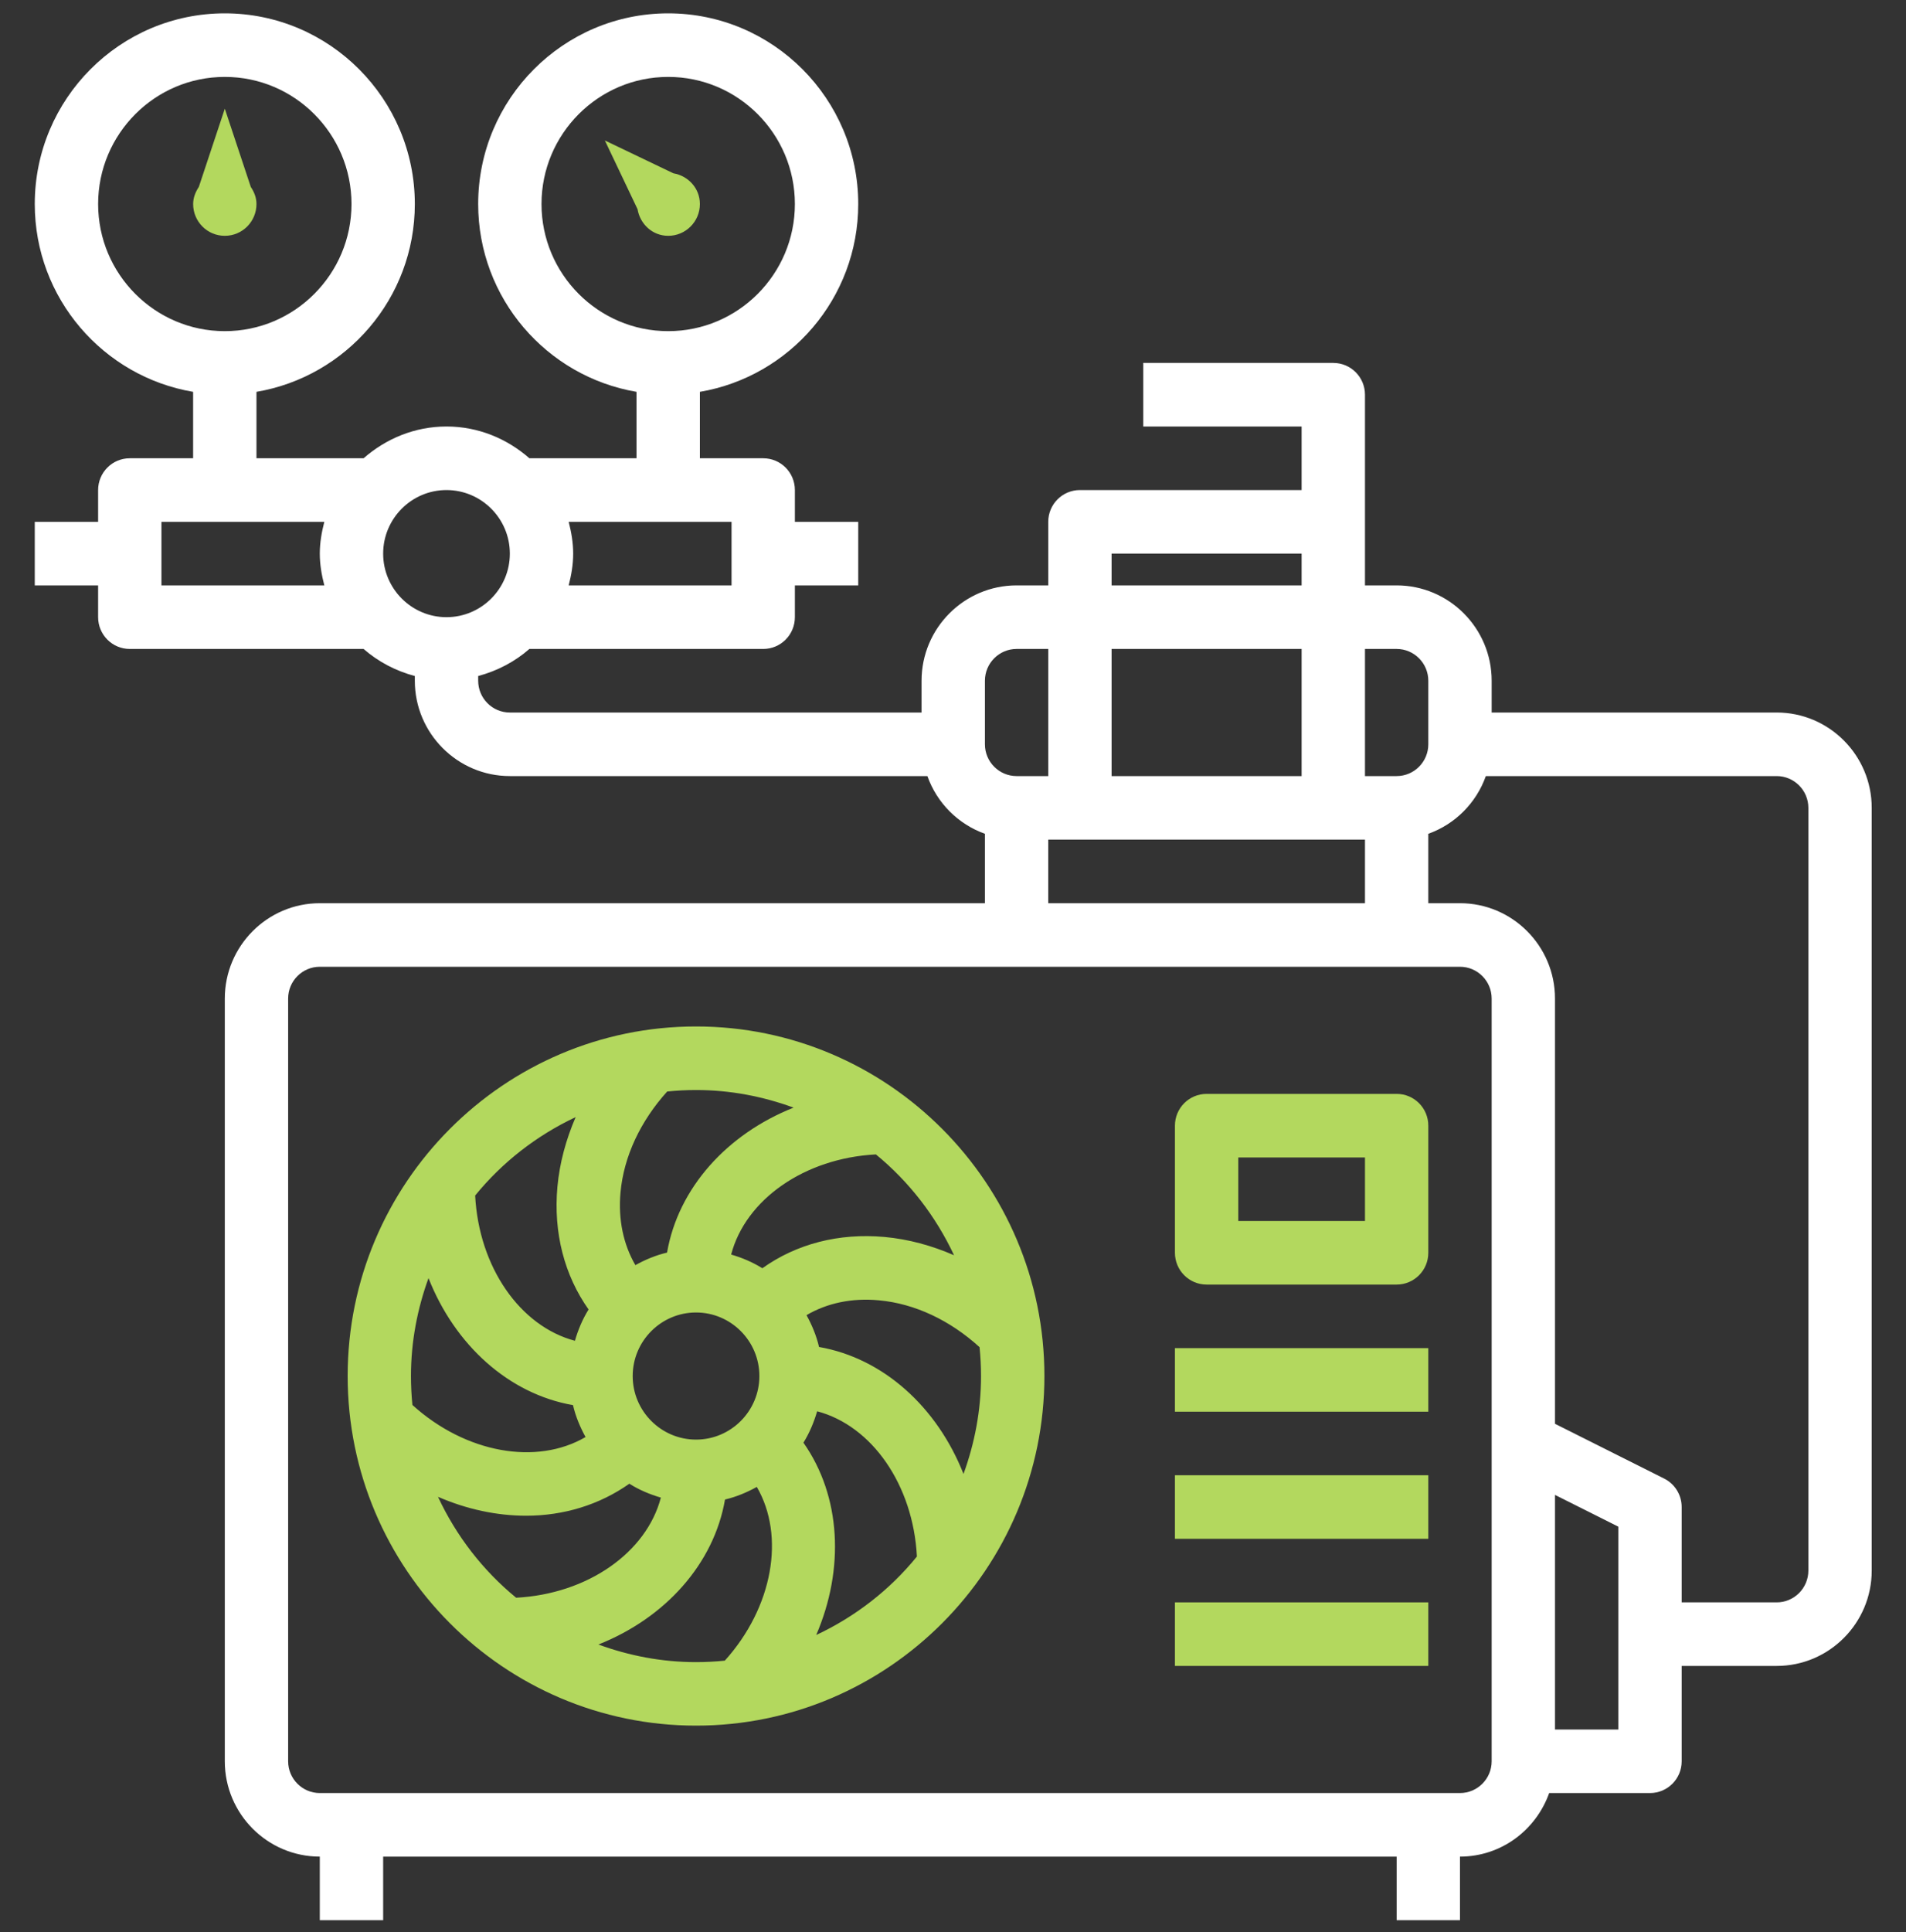 <svg xmlns="http://www.w3.org/2000/svg" width="75" height="76" viewBox="0 0 75 76" fill="none"><rect x="0" y="0" width="75" height="76" fill="#333333" stroke="none"/><g clip-path="url(#clip0_1939_2228)"><path d="M27.389 40.373C19.83 40.373 13.68 46.542 13.68 54.123C13.68 61.705 19.83 67.873 27.389 67.873C34.947 67.873 41.097 61.705 41.097 54.123C41.097 46.542 34.947 40.373 27.389 40.373ZM37.541 49.372C36.662 48.989 35.743 48.739 34.808 48.653C33.004 48.489 31.337 48.928 29.998 49.883C29.619 49.647 29.206 49.47 28.77 49.344C29.337 47.183 31.652 45.553 34.466 45.406C35.768 46.472 36.819 47.83 37.541 49.372ZM27.389 56.623C26.015 56.623 24.896 55.501 24.896 54.123C24.896 52.745 26.015 51.623 27.389 51.623C28.762 51.623 29.881 52.745 29.881 54.123C29.881 55.501 28.762 56.623 27.389 56.623ZM31.227 43.566C28.605 44.606 26.687 46.73 26.248 49.267C25.804 49.372 25.391 49.545 25.002 49.761C24.531 48.951 24.321 47.972 24.416 46.906C24.545 45.481 25.206 44.09 26.254 42.931C26.628 42.894 27.005 42.873 27.389 42.873C28.738 42.873 30.027 43.126 31.227 43.566ZM22.651 43.941C22.27 44.822 22.02 45.744 21.934 46.679C21.771 48.489 22.209 50.161 23.16 51.505C22.925 51.884 22.749 52.298 22.623 52.736C20.469 52.167 18.844 49.845 18.697 47.023C19.76 45.717 21.114 44.662 22.651 43.939V43.941ZM16.862 50.273C17.9 52.903 20.017 54.826 22.547 55.267C22.651 55.714 22.826 56.13 23.041 56.522C21.114 57.648 18.322 57.158 16.228 55.261C16.191 54.887 16.171 54.508 16.171 54.123C16.171 52.77 16.423 51.476 16.861 50.273H16.862ZM17.235 58.873C18.367 59.365 19.553 59.617 20.704 59.617C22.179 59.617 23.586 59.189 24.764 58.358C25.145 58.597 25.563 58.776 26.005 58.904C25.438 61.066 23.123 62.695 20.31 62.842C19.007 61.776 17.956 60.419 17.235 58.875V58.873ZM23.55 64.681C26.172 63.641 28.09 61.517 28.529 58.98C28.974 58.875 29.389 58.7 29.78 58.484C30.904 60.417 30.414 63.217 28.521 65.317C28.149 65.355 27.77 65.375 27.387 65.375C26.038 65.375 24.748 65.122 23.548 64.683L23.55 64.681ZM32.116 64.311C33.238 61.714 33.096 58.851 31.615 56.744C31.85 56.364 32.026 55.948 32.154 55.509C34.308 56.078 35.933 58.4 36.08 61.222C35.016 62.531 33.659 63.587 32.116 64.309V64.311ZM37.913 57.973C36.876 55.344 34.758 53.42 32.229 52.98C32.124 52.534 31.951 52.119 31.736 51.728C32.542 51.255 33.517 51.044 34.582 51.144C36.003 51.273 37.39 51.936 38.545 52.987C38.583 53.362 38.603 53.74 38.603 54.125C38.603 55.478 38.351 56.772 37.913 57.975V57.973Z" fill="#B3D85E"></path><path d="M54.957 43.025H47.48C46.791 43.025 46.233 43.584 46.233 44.275V49.275C46.233 49.965 46.791 50.525 47.48 50.525H54.957C55.646 50.525 56.203 49.965 56.203 49.275V44.275C56.203 43.584 55.646 43.025 54.957 43.025ZM53.711 48.025H48.726V45.525H53.711V48.025Z" fill="#B3D85E"></path><path d="M56.203 53.025H46.233V55.525H56.203V53.025Z" fill="#B3D85E"></path><path d="M56.203 58.025H46.233V60.525H56.203V58.025Z" fill="#B3D85E"></path><path d="M56.203 63.025H46.233V65.525H56.203V63.025Z" fill="#B3D85E"></path><path d="M69.912 28.025H58.696V26.775C58.696 24.708 57.018 23.025 54.957 23.025H53.711V15.525C53.711 14.834 53.153 14.275 52.465 14.275H44.987V16.775H51.218V19.275H42.495C41.806 19.275 41.248 19.834 41.248 20.525V23.025H40.002C37.941 23.025 36.263 24.708 36.263 26.775V28.025H20.062C19.375 28.025 18.816 27.464 18.816 26.775V26.59C19.57 26.387 20.26 26.026 20.831 25.525H30.032C30.721 25.525 31.278 24.965 31.278 24.275V23.025H33.771V20.525H31.278V19.275C31.278 18.584 30.721 18.025 30.032 18.025H27.54V15.412C31.071 14.814 33.771 11.734 33.771 8.025C33.771 3.889 30.417 0.525 26.293 0.525C22.17 0.525 18.816 3.889 18.816 8.025C18.816 11.734 21.515 14.814 25.047 15.412V18.025H20.831C19.954 17.256 18.822 16.775 17.569 16.775C16.317 16.775 15.184 17.256 14.307 18.025H10.092V15.412C13.623 14.814 16.323 11.734 16.323 8.025C16.323 3.889 12.969 0.525 8.846 0.525C4.722 0.525 1.368 3.889 1.368 8.025C1.368 11.734 4.068 14.814 7.599 15.412V18.025H5.107C4.418 18.025 3.861 18.584 3.861 19.275V20.525H1.368V23.025H3.861V24.275C3.861 24.965 4.418 25.525 5.107 25.525H14.307C14.881 26.026 15.569 26.389 16.323 26.59V26.775C16.323 28.842 18.001 30.525 20.062 30.525H36.492C36.869 31.584 37.7 32.417 38.756 32.795V35.525H12.584C10.523 35.525 8.846 37.208 8.846 39.275V69.275C8.846 71.342 10.523 73.025 12.584 73.025V75.525H15.077V73.025H54.957V75.525H57.45V73.025C59.073 73.025 60.442 71.977 60.959 70.525H64.927C65.616 70.525 66.173 69.966 66.173 69.275V65.525H69.912C71.973 65.525 73.651 63.842 73.651 61.775V31.775C73.651 29.708 71.973 28.025 69.912 28.025ZM21.308 8.025C21.308 5.269 23.544 3.025 26.293 3.025C29.043 3.025 31.278 5.269 31.278 8.025C31.278 10.781 29.043 13.025 26.293 13.025C23.544 13.025 21.308 10.781 21.308 8.025ZM22.377 20.525H28.786V23.025H22.377C22.481 22.623 22.554 22.209 22.554 21.775C22.554 21.34 22.481 20.927 22.377 20.525ZM3.861 8.025C3.861 5.269 6.096 3.025 8.846 3.025C11.595 3.025 13.831 5.269 13.831 8.025C13.831 10.781 11.595 13.025 8.846 13.025C6.096 13.025 3.861 10.781 3.861 8.025ZM12.762 23.025H6.353V20.525H12.762C12.658 20.927 12.584 21.34 12.584 21.775C12.584 22.209 12.658 22.623 12.762 23.025ZM15.077 21.775C15.077 20.397 16.195 19.275 17.569 19.275C18.943 19.275 20.062 20.397 20.062 21.775C20.062 23.153 18.943 24.275 17.569 24.275C16.195 24.275 15.077 23.153 15.077 21.775ZM56.203 26.775V29.275C56.203 29.964 55.644 30.525 54.957 30.525H53.711V25.525H54.957C55.644 25.525 56.203 26.086 56.203 26.775ZM51.218 30.525H43.741V25.525H51.218V30.525ZM43.741 21.775H51.218V23.025H43.741V21.775ZM38.756 26.775C38.756 26.086 39.315 25.525 40.002 25.525H41.248V30.525H40.002C39.315 30.525 38.756 29.964 38.756 29.275V26.775ZM41.248 33.025H53.711V35.525H41.248V33.025ZM57.45 70.525H12.584C11.897 70.525 11.338 69.964 11.338 69.275V39.275C11.338 38.586 11.897 38.025 12.584 38.025H57.45C58.136 38.025 58.696 38.586 58.696 39.275V69.275C58.696 69.964 58.136 70.525 57.45 70.525ZM63.681 68.025H61.188V58.798L63.681 60.048V68.025ZM71.158 61.775C71.158 62.464 70.599 63.025 69.912 63.025H66.173V59.275C66.173 58.801 65.907 58.369 65.485 58.156L61.188 56.002V39.275C61.188 37.208 59.511 35.525 57.45 35.525H56.203V32.795C57.259 32.417 58.09 31.584 58.467 30.525H69.912C70.599 30.525 71.158 31.086 71.158 31.775V61.775Z" fill="white"></path><path d="M10.092 8.025C10.092 7.77 9.999 7.548 9.868 7.351L8.846 4.275L7.824 7.351C7.695 7.548 7.6 7.772 7.6 8.025C7.6 8.716 8.157 9.275 8.846 9.275C9.534 9.275 10.092 8.716 10.092 8.025Z" fill="#B3D85E"></path><path d="M26.293 9.275C26.982 9.275 27.54 8.716 27.54 8.025C27.54 7.406 27.083 6.916 26.496 6.816L23.801 5.525L25.087 8.228C25.187 8.817 25.676 9.275 26.293 9.275Z" fill="#B3D85E"></path></g><defs><clipPath id="clip0_1939_2228"><rect width="75" height="75" fill="white" transform="translate(0.01 0.525)"></rect></clipPath></defs></svg>